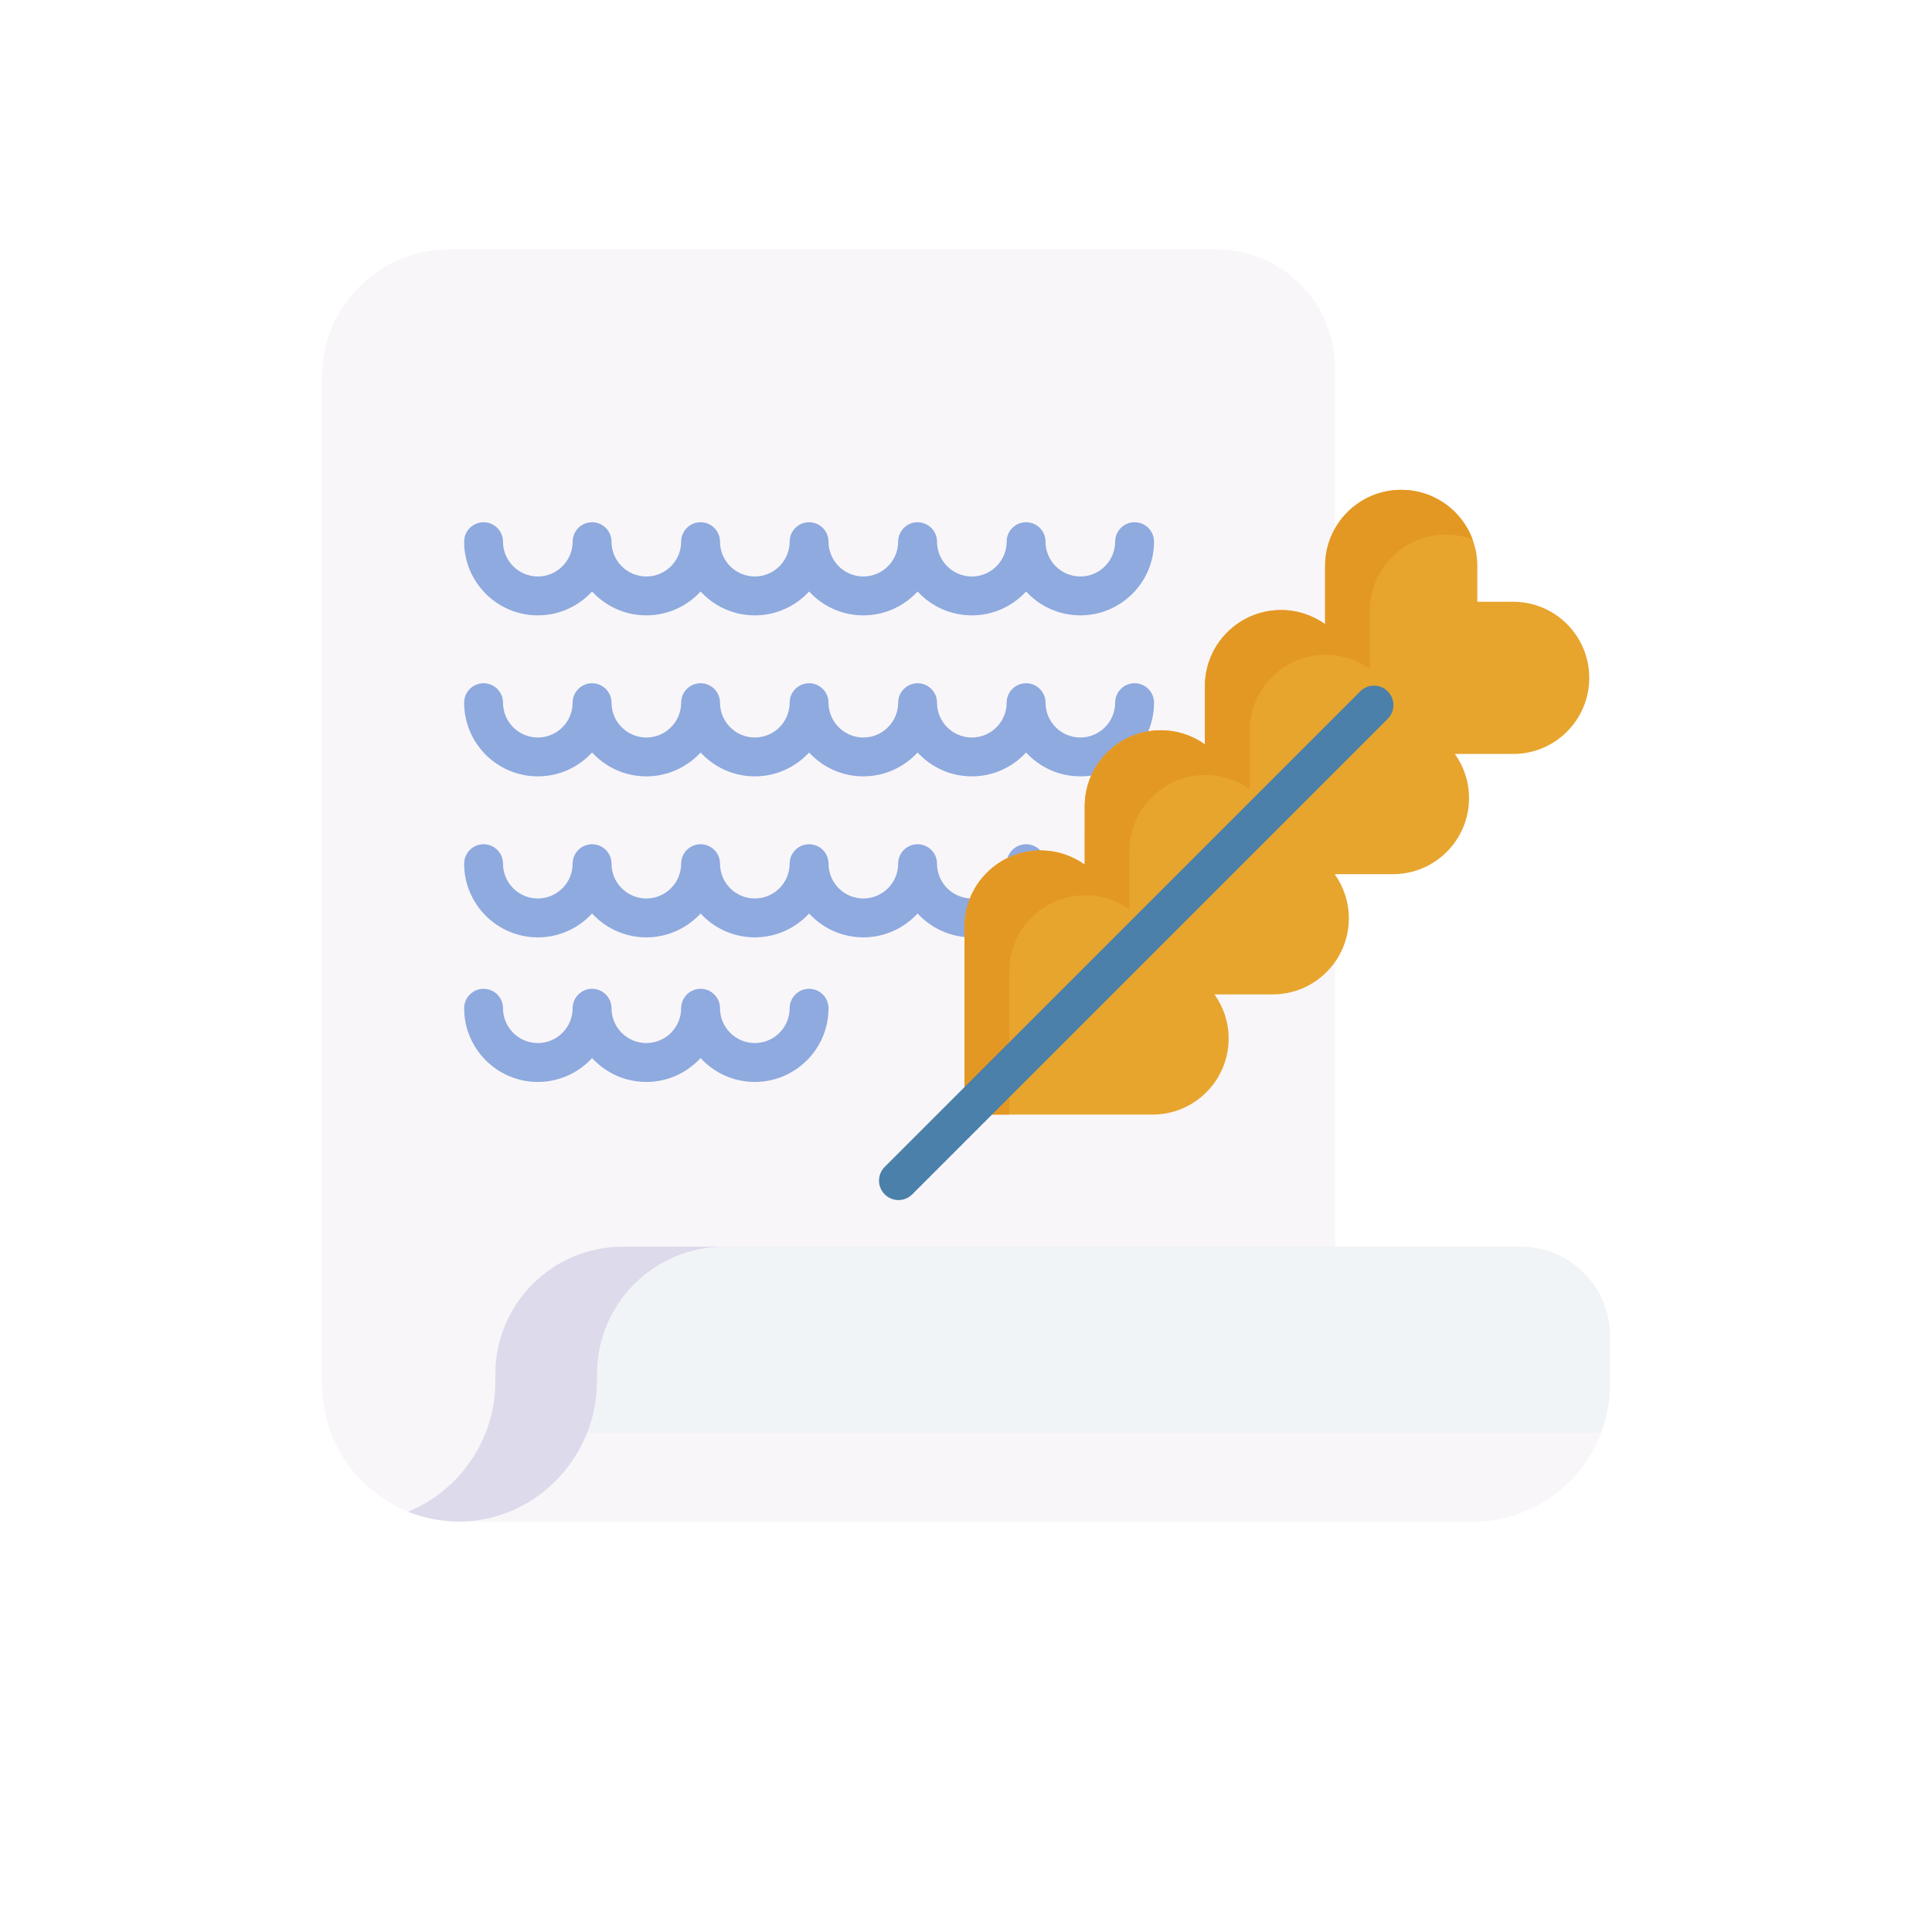 <?xml version="1.0" encoding="UTF-8"?> <svg xmlns="http://www.w3.org/2000/svg" width="96" height="96" viewBox="0 0 96 96" fill="none"> <g filter="url(#filter0_d)"> <rect x="8" y="4" width="80" height="80" rx="4" fill="white"></rect> </g> <g clip-path="url(#clip0)"> <path d="M66.337 75.608H22.781C21.897 75.6 21.054 75.428 20.28 75.116C19.42 74.769 18.646 74.253 18 73.607C16.764 72.371 16 70.663 16 68.777V18.725C16 15.227 18.835 12.392 22.333 12.392H60.434C63.694 12.392 66.337 15.035 66.337 18.295V75.608Z" fill="#F9F6F9"></path> <path d="M53.681 46.577C52.616 46.577 51.656 46.119 50.986 45.391C50.316 46.119 49.355 46.577 48.29 46.577C47.225 46.577 46.264 46.119 45.594 45.391C44.925 46.119 43.964 46.577 42.899 46.577C41.833 46.577 40.873 46.119 40.203 45.391C39.533 46.119 38.573 46.577 37.507 46.577C36.442 46.577 35.481 46.119 34.812 45.391C34.142 46.119 33.181 46.577 32.116 46.577C31.05 46.577 30.09 46.119 29.42 45.391C28.75 46.119 27.79 46.577 26.724 46.577C24.706 46.577 23.063 44.934 23.063 42.915C23.063 42.382 23.495 41.95 24.029 41.95C24.562 41.95 24.994 42.382 24.994 42.915C24.994 43.869 25.77 44.645 26.724 44.645C27.678 44.645 28.454 43.869 28.454 42.915C28.454 42.382 28.887 41.95 29.42 41.95C29.953 41.95 30.386 42.382 30.386 42.915C30.386 43.869 31.162 44.645 32.116 44.645C33.07 44.645 33.846 43.869 33.846 42.915C33.846 42.382 34.278 41.95 34.812 41.95C35.345 41.95 35.777 42.382 35.777 42.915C35.777 43.869 36.553 44.645 37.507 44.645C38.461 44.645 39.237 43.869 39.237 42.915C39.237 42.382 39.67 41.95 40.203 41.95C40.736 41.95 41.169 42.382 41.169 42.915C41.169 43.869 41.945 44.645 42.899 44.645C43.852 44.645 44.629 43.869 44.629 42.915C44.629 42.382 45.061 41.95 45.594 41.95C46.128 41.95 46.56 42.382 46.56 42.915C46.56 43.869 47.336 44.645 48.29 44.645C49.244 44.645 50.02 43.869 50.02 42.915C50.02 42.382 50.452 41.95 50.986 41.95C51.519 41.95 51.952 42.382 51.952 42.915C51.952 43.869 52.727 44.645 53.681 44.645C54.635 44.645 55.411 43.869 55.411 42.915C55.411 42.382 55.844 41.95 56.377 41.95C56.91 41.95 57.343 42.382 57.343 42.915C57.343 44.934 55.7 46.577 53.681 46.577Z" fill="#8EAADF"></path> <path d="M74.952 66.367V68.777C74.952 70.663 74.186 72.371 72.95 73.607C72.331 74.225 71.597 74.725 70.778 75.07C69.96 75.416 69.062 75.608 68.12 75.608H22.781C21.897 75.6 21.054 75.427 20.28 75.116C22.813 74.083 24.614 71.538 24.614 68.654V68.279C24.614 64.782 27.45 61.946 30.948 61.946H70.53C72.972 61.946 74.952 63.926 74.952 66.367Z" fill="#DDDAEC"></path> <path d="M80 66.367V68.777C80 69.625 79.846 70.437 79.562 71.186C79.217 72.103 78.679 72.927 77.998 73.607C77.379 74.225 76.644 74.725 75.826 75.071C75.009 75.416 74.11 75.608 73.167 75.608H22.83C25.706 75.607 28.177 73.746 29.183 71.186C29.493 70.397 29.663 69.542 29.663 68.654V68.28C29.663 64.782 32.498 61.947 35.996 61.947H75.578C78.021 61.947 80 63.926 80 66.367Z" fill="#F1F4F6"></path> <path d="M79.562 71.186C79.217 72.103 78.679 72.927 77.998 73.607C77.379 74.225 76.644 74.725 75.826 75.071C75.009 75.416 74.11 75.608 73.167 75.608H22.83C25.706 75.607 28.177 73.746 29.183 71.186H79.562Z" fill="#F9F6F9"></path> <path d="M53.681 30.577C52.616 30.577 51.656 30.12 50.986 29.391C50.316 30.12 49.355 30.577 48.29 30.577C47.225 30.577 46.264 30.12 45.594 29.391C44.925 30.12 43.964 30.577 42.899 30.577C41.833 30.577 40.873 30.12 40.203 29.391C39.533 30.12 38.573 30.577 37.507 30.577C36.442 30.577 35.481 30.12 34.812 29.391C34.142 30.12 33.181 30.577 32.116 30.577C31.05 30.577 30.09 30.12 29.42 29.391C28.75 30.12 27.79 30.577 26.724 30.577C24.706 30.577 23.063 28.934 23.063 26.916C23.063 26.382 23.495 25.95 24.029 25.95C24.562 25.95 24.994 26.382 24.994 26.916C24.994 27.869 25.77 28.645 26.724 28.645C27.678 28.645 28.454 27.869 28.454 26.916C28.454 26.382 28.887 25.95 29.42 25.95C29.953 25.95 30.386 26.382 30.386 26.916C30.386 27.869 31.162 28.645 32.116 28.645C33.07 28.645 33.846 27.869 33.846 26.916C33.846 26.382 34.278 25.95 34.812 25.95C35.345 25.95 35.777 26.382 35.777 26.916C35.777 27.869 36.553 28.645 37.507 28.645C38.461 28.645 39.237 27.869 39.237 26.916C39.237 26.382 39.67 25.95 40.203 25.95C40.736 25.95 41.169 26.382 41.169 26.916C41.169 27.869 41.945 28.645 42.899 28.645C43.852 28.645 44.629 27.869 44.629 26.916C44.629 26.382 45.061 25.95 45.594 25.95C46.128 25.95 46.56 26.382 46.56 26.916C46.56 27.869 47.336 28.645 48.29 28.645C49.244 28.645 50.02 27.869 50.02 26.916C50.02 26.382 50.452 25.95 50.986 25.95C51.519 25.95 51.952 26.382 51.952 26.916C51.952 27.869 52.727 28.645 53.681 28.645C54.635 28.645 55.411 27.869 55.411 26.916C55.411 26.382 55.844 25.95 56.377 25.95C56.91 25.95 57.343 26.382 57.343 26.916C57.343 28.934 55.7 30.577 53.681 30.577Z" fill="#8EAADF"></path> <path d="M53.681 38.577C52.616 38.577 51.656 38.12 50.986 37.391C50.316 38.12 49.355 38.577 48.29 38.577C47.225 38.577 46.264 38.12 45.594 37.391C44.925 38.12 43.964 38.577 42.899 38.577C41.833 38.577 40.873 38.12 40.203 37.391C39.533 38.12 38.573 38.577 37.507 38.577C36.442 38.577 35.481 38.12 34.812 37.391C34.142 38.12 33.181 38.577 32.116 38.577C31.05 38.577 30.09 38.12 29.42 37.391C28.75 38.12 27.79 38.577 26.724 38.577C24.706 38.577 23.063 36.935 23.063 34.916C23.063 34.382 23.495 33.95 24.029 33.95C24.562 33.95 24.994 34.382 24.994 34.916C24.994 35.87 25.77 36.646 26.724 36.646C27.678 36.646 28.454 35.87 28.454 34.916C28.454 34.382 28.887 33.95 29.42 33.95C29.953 33.95 30.386 34.382 30.386 34.916C30.386 35.87 31.162 36.646 32.116 36.646C33.07 36.646 33.846 35.87 33.846 34.916C33.846 34.382 34.278 33.95 34.812 33.95C35.345 33.95 35.777 34.382 35.777 34.916C35.777 35.87 36.553 36.646 37.507 36.646C38.461 36.646 39.237 35.87 39.237 34.916C39.237 34.382 39.67 33.95 40.203 33.95C40.736 33.95 41.169 34.382 41.169 34.916C41.169 35.87 41.945 36.646 42.899 36.646C43.852 36.646 44.629 35.87 44.629 34.916C44.629 34.382 45.061 33.95 45.594 33.95C46.128 33.95 46.56 34.382 46.56 34.916C46.56 35.87 47.336 36.646 48.29 36.646C49.244 36.646 50.02 35.87 50.02 34.916C50.02 34.382 50.452 33.95 50.986 33.95C51.519 33.95 51.952 34.382 51.952 34.916C51.952 35.87 52.727 36.646 53.681 36.646C54.635 36.646 55.411 35.87 55.411 34.916C55.411 34.382 55.844 33.95 56.377 33.95C56.91 33.95 57.343 34.382 57.343 34.916C57.343 36.935 55.7 38.577 53.681 38.577Z" fill="#8EAADF"></path> <path d="M37.507 53.761C36.442 53.761 35.481 53.303 34.812 52.574C34.142 53.303 33.181 53.761 32.116 53.761C31.05 53.761 30.09 53.303 29.42 52.574C28.75 53.303 27.79 53.761 26.724 53.761C24.706 53.761 23.063 52.118 23.063 50.099C23.063 49.566 23.495 49.133 24.029 49.133C24.562 49.133 24.994 49.566 24.994 50.099C24.994 51.053 25.77 51.829 26.724 51.829C27.678 51.829 28.454 51.053 28.454 50.099C28.454 49.566 28.887 49.133 29.42 49.133C29.953 49.133 30.386 49.566 30.386 50.099C30.386 51.053 31.162 51.829 32.116 51.829C33.07 51.829 33.846 51.053 33.846 50.099C33.846 49.566 34.278 49.133 34.812 49.133C35.345 49.133 35.777 49.566 35.777 50.099C35.777 51.053 36.553 51.829 37.507 51.829C38.461 51.829 39.237 51.053 39.237 50.099C39.237 49.566 39.67 49.133 40.203 49.133C40.736 49.133 41.169 49.566 41.169 50.099C41.169 52.118 39.526 53.761 37.507 53.761Z" fill="#8EAADF"></path> <path d="M69.215 43.437C71.303 43.437 72.996 41.744 72.996 39.656V39.656C72.996 38.838 72.734 38.083 72.293 37.464H75.188C77.276 37.464 78.969 35.771 78.969 33.682C78.969 31.594 77.276 29.901 75.188 29.901H73.408V28.121C73.408 26.033 71.715 24.34 69.627 24.34C67.538 24.34 65.845 26.033 65.845 28.121V31.017C65.227 30.575 64.472 30.313 63.654 30.313H63.654C61.565 30.313 59.872 32.006 59.872 34.094V36.989C59.253 36.548 58.498 36.286 57.68 36.286C55.592 36.286 53.899 37.979 53.899 40.068V42.963C53.28 42.521 52.525 42.259 51.707 42.259C49.619 42.259 47.926 43.952 47.926 46.041V55.383H57.268C59.357 55.383 61.05 53.69 61.05 51.602C61.05 50.784 60.788 50.029 60.346 49.41H63.242C65.33 49.41 67.023 47.717 67.023 45.629C67.023 44.811 66.761 44.056 66.319 43.437L69.215 43.437Z" fill="#E7A52E"></path> <path d="M50.15 48.265V55.384H47.926V46.041C47.927 44.997 48.349 44.051 49.033 43.367C49.717 42.683 50.663 42.261 51.706 42.26C52.525 42.259 53.28 42.522 53.898 42.964L53.899 40.068C53.899 39.025 54.322 38.078 55.006 37.394C55.69 36.71 56.637 36.287 57.68 36.287C58.497 36.287 59.254 36.548 59.871 36.99V34.095C59.872 33.051 60.294 32.105 60.979 31.421C61.663 30.736 62.609 30.314 63.653 30.313C64.47 30.313 65.226 30.576 65.844 31.017V28.122C65.846 27.078 66.268 26.132 66.952 25.448C67.637 24.763 68.583 24.34 69.626 24.34C71.251 24.34 72.635 25.364 73.171 26.803C72.76 26.648 72.316 26.566 71.851 26.565C70.808 26.565 69.861 26.988 69.176 27.673C68.492 28.357 68.07 29.302 68.069 30.346V33.242C67.45 32.801 66.696 32.539 65.877 32.538C64.834 32.539 63.888 32.961 63.204 33.645C62.519 34.33 62.097 35.276 62.096 36.32V39.215C61.478 38.773 60.723 38.512 59.904 38.511C58.861 38.511 57.914 38.934 57.231 39.618C56.547 40.302 56.123 41.249 56.123 42.292L56.123 45.188C55.505 44.746 54.751 44.485 53.931 44.485C52.887 44.486 51.941 44.908 51.257 45.592C50.574 46.276 50.151 47.221 50.15 48.265Z" fill="#E49824"></path> <path d="M44.644 59.631C44.396 59.631 44.149 59.536 43.961 59.348C43.583 58.971 43.583 58.359 43.961 57.982L67.59 34.353C67.967 33.975 68.579 33.975 68.956 34.353C69.333 34.73 69.333 35.341 68.956 35.718L45.327 59.348C45.138 59.537 44.891 59.631 44.644 59.631Z" fill="#4A80AA"></path> </g> <defs> <filter id="filter0_d" x="0" y="0" width="96" height="96" filterUnits="userSpaceOnUse" color-interpolation-filters="sRGB"> <feFlood flood-opacity="0" result="BackgroundImageFix"></feFlood> <feColorMatrix in="SourceAlpha" type="matrix" values="0 0 0 0 0 0 0 0 0 0 0 0 0 0 0 0 0 0 127 0"></feColorMatrix> <feOffset dy="4"></feOffset> <feGaussianBlur stdDeviation="4"></feGaussianBlur> <feColorMatrix type="matrix" values="0 0 0 0 0.141 0 0 0 0 0.243 0 0 0 0 0.471 0 0 0 0.4 0"></feColorMatrix> <feBlend mode="normal" in2="BackgroundImageFix" result="effect1_dropShadow"></feBlend> <feBlend mode="normal" in="SourceGraphic" in2="effect1_dropShadow" result="shape"></feBlend> </filter> <clipPath id="clip0"> <rect width="64" height="64" fill="white" transform="translate(16 12)"></rect> </clipPath> </defs> </svg> 